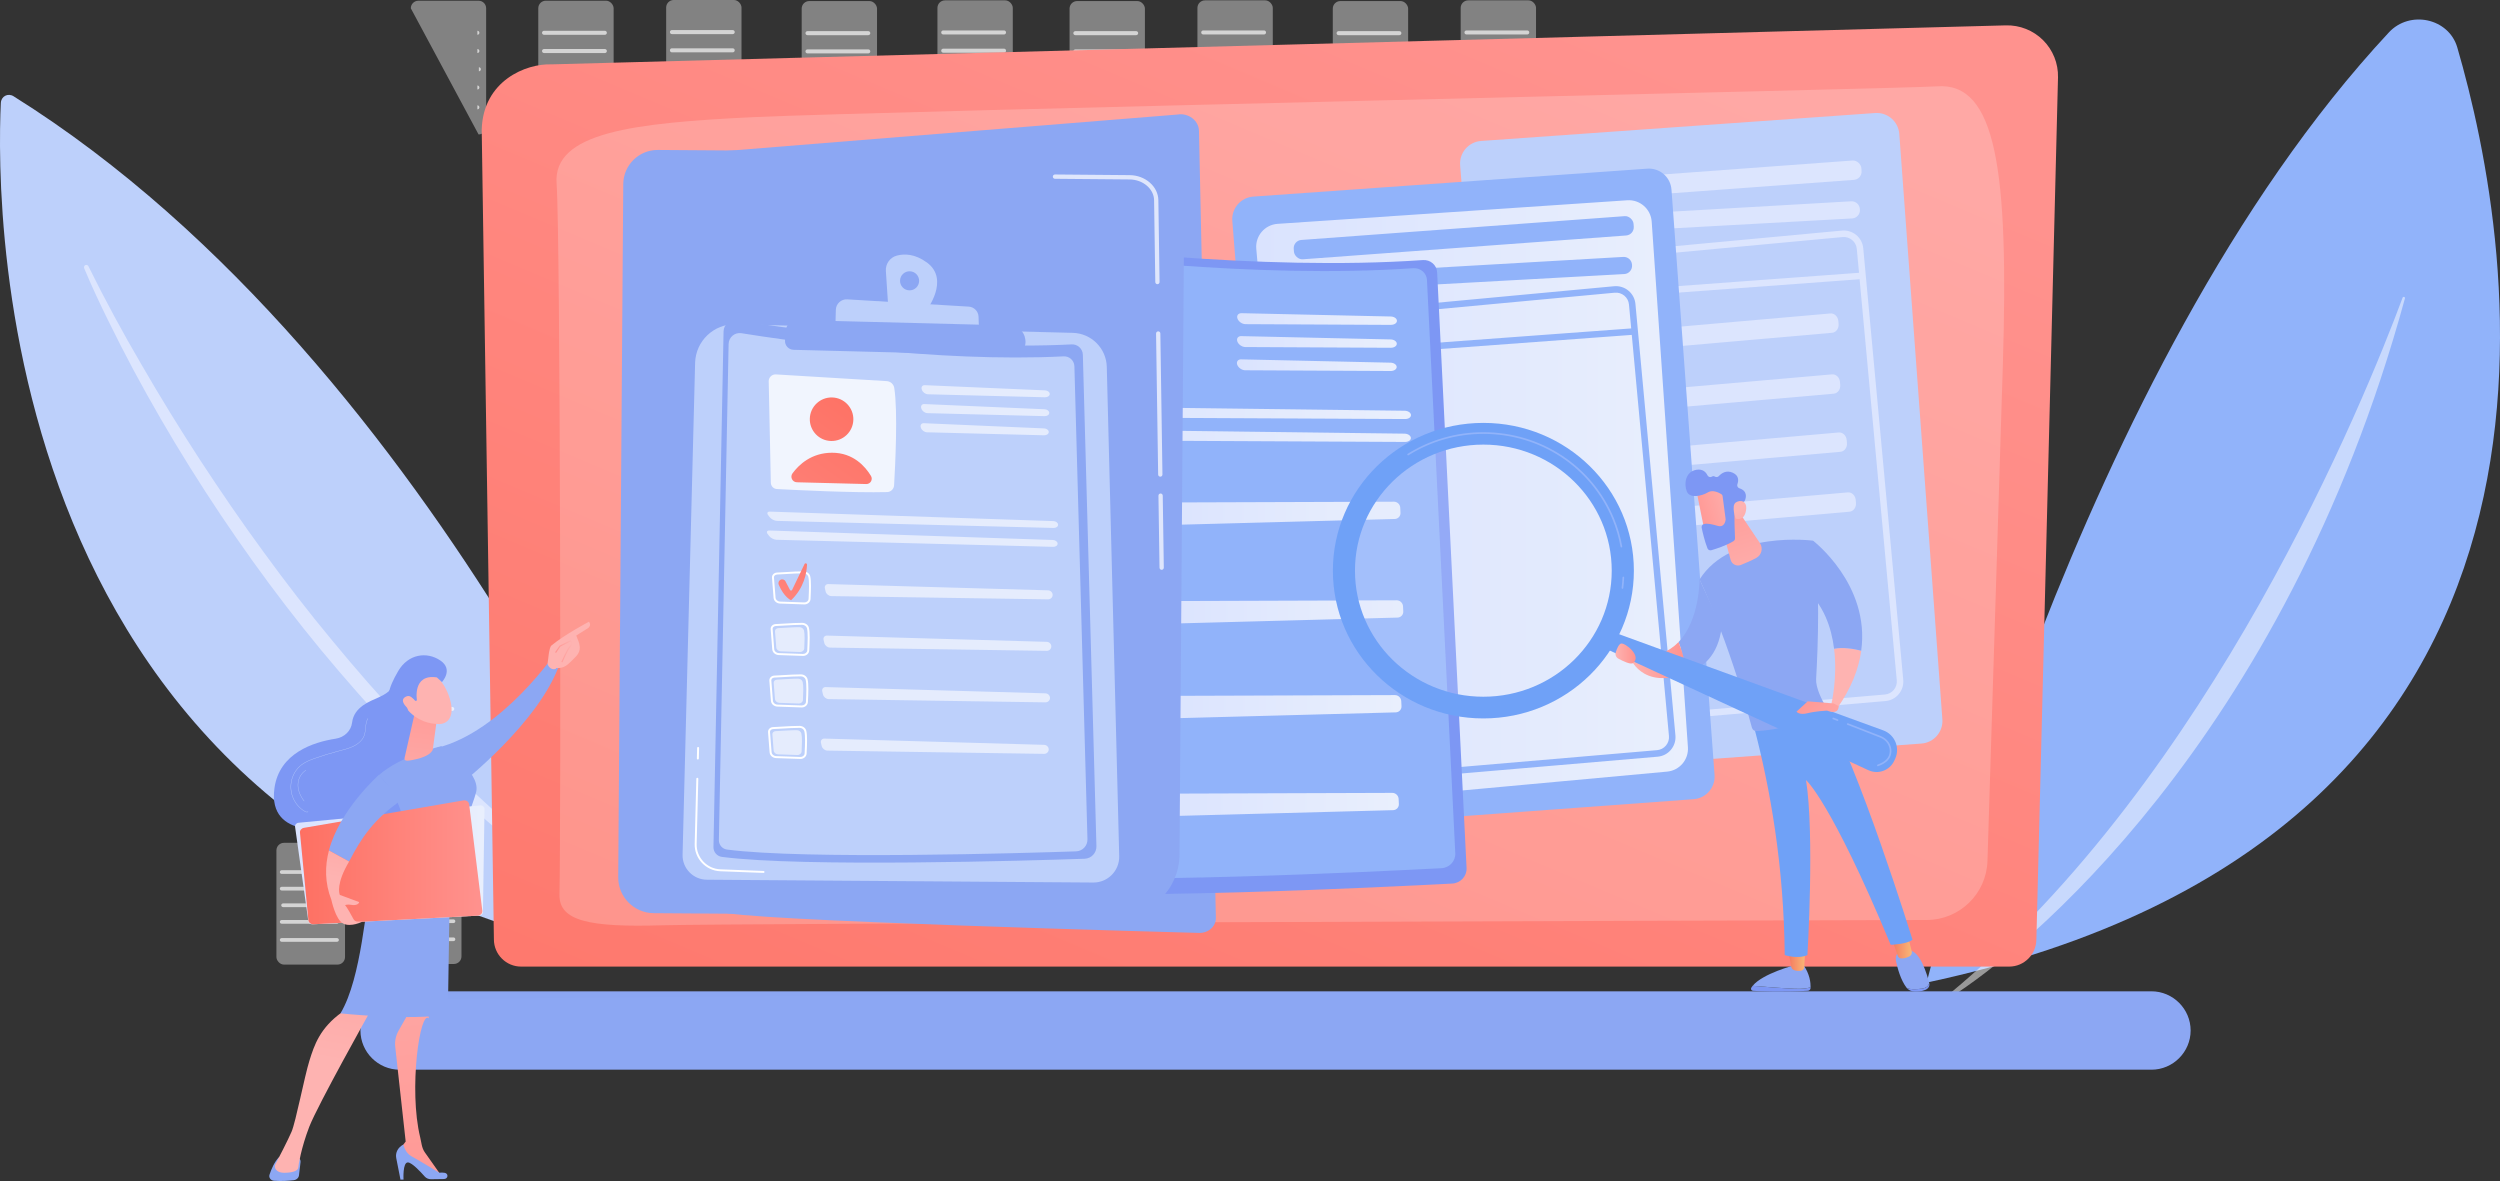 <svg xmlns="http://www.w3.org/2000/svg" xmlns:xlink="http://www.w3.org/1999/xlink" id="Calque_2" viewBox="0 0 1100.87 520.06"><rect x="0" y="0" width="1100.87" height="520.06" fill="#333333" stroke="none"/><defs><style>.cls-1{opacity:.72;}.cls-1,.cls-2,.cls-3,.cls-4,.cls-5,.cls-6,.cls-7,.cls-8,.cls-9,.cls-10,.cls-11,.cls-12,.cls-13,.cls-14,.cls-15,.cls-16,.cls-17,.cls-18,.cls-19,.cls-20,.cls-21,.cls-22,.cls-23,.cls-24,.cls-25,.cls-26,.cls-27,.cls-28,.cls-29,.cls-30,.cls-31,.cls-32,.cls-33,.cls-34,.cls-35,.cls-36,.cls-37,.cls-38,.cls-39,.cls-40,.cls-41,.cls-42,.cls-43,.cls-44,.cls-45,.cls-46,.cls-47,.cls-48,.cls-49,.cls-50,.cls-51,.cls-52,.cls-53,.cls-54,.cls-55,.cls-56,.cls-57,.cls-58,.cls-59,.cls-60,.cls-61,.cls-62,.cls-63,.cls-64,.cls-65,.cls-66,.cls-67{stroke-width:0px;}.cls-1,.cls-2,.cls-4,.cls-5,.cls-51,.cls-60,.cls-66,.cls-67{fill:#fff;}.cls-2{opacity:.78;}.cls-3{fill:url(#linear-gradient);}.cls-4{opacity:.2;}.cls-5{opacity:.39;}.cls-6{fill:url(#linear-gradient-38);}.cls-7{fill:url(#linear-gradient-33);}.cls-8{fill:url(#linear-gradient-29);}.cls-9{fill:url(#linear-gradient-32);}.cls-10{fill:url(#linear-gradient-30);}.cls-11{fill:url(#linear-gradient-31);}.cls-12{fill:url(#linear-gradient-36);}.cls-13{fill:url(#linear-gradient-39);}.cls-14{fill:url(#linear-gradient-34);}.cls-15{fill:url(#linear-gradient-37);}.cls-16{fill:url(#linear-gradient-35);}.cls-17{fill:url(#linear-gradient-28);}.cls-18{fill:url(#linear-gradient-25);}.cls-19{fill:url(#linear-gradient-11);}.cls-20{fill:url(#linear-gradient-12);}.cls-21{fill:url(#linear-gradient-13);}.cls-22{fill:url(#linear-gradient-10);}.cls-23{fill:url(#linear-gradient-17);}.cls-24{fill:url(#linear-gradient-16);}.cls-25{fill:url(#linear-gradient-19);}.cls-26{fill:url(#linear-gradient-15);}.cls-27{fill:url(#linear-gradient-23);}.cls-28{fill:url(#linear-gradient-21);}.cls-29{fill:url(#linear-gradient-18);}.cls-30{fill:url(#linear-gradient-14);}.cls-31{fill:url(#linear-gradient-22);}.cls-32{fill:url(#linear-gradient-20);}.cls-33{fill:url(#linear-gradient-27);}.cls-34{fill:url(#linear-gradient-24);}.cls-35{fill:url(#linear-gradient-26);}.cls-36{fill:url(#linear-gradient-45);}.cls-37{fill:url(#linear-gradient-46);}.cls-38{fill:url(#linear-gradient-44);}.cls-39{fill:url(#linear-gradient-48);}.cls-40{fill:url(#linear-gradient-49);}.cls-41{fill:url(#linear-gradient-47);}.cls-42{fill:url(#linear-gradient-42);}.cls-43{fill:url(#linear-gradient-43);}.cls-44{fill:url(#linear-gradient-40);}.cls-45{fill:url(#linear-gradient-41);}.cls-46{fill:url(#linear-gradient-53);}.cls-47{fill:url(#linear-gradient-51);}.cls-48{fill:url(#linear-gradient-52);}.cls-49{fill:url(#linear-gradient-50);}.cls-50{fill:url(#linear-gradient-54);}.cls-51{opacity:.5;}.cls-68{opacity:.24;}.cls-69,.cls-60{opacity:.6;}.cls-52{fill:url(#linear-gradient-4);}.cls-53{fill:url(#linear-gradient-2);}.cls-54{fill:url(#linear-gradient-3);}.cls-55{fill:url(#linear-gradient-8);}.cls-56{fill:url(#linear-gradient-9);}.cls-57{fill:url(#linear-gradient-7);}.cls-58{fill:url(#linear-gradient-5);}.cls-59{fill:url(#linear-gradient-6);}.cls-61{fill:#6fa1f7;}.cls-62{fill:#dce5fe;}.cls-63{fill:#bdd0fb;}.cls-64{fill:#91b3fa;}.cls-65{fill:#7d97f4;}.cls-67{opacity:.66;}</style><linearGradient id="linear-gradient" x1="474.97" y1="-240.66" x2="212.46" y2="219.13" gradientUnits="userSpaceOnUse"><stop offset="0" stop-color="#09005d"></stop><stop offset="1" stop-color="#8ca7f3"></stop></linearGradient><linearGradient id="linear-gradient-2" x1="513.52" y1="-218.65" x2="251" y2="241.14" xlink:href="#linear-gradient"></linearGradient><linearGradient id="linear-gradient-3" x1="358.74" y1="697.95" x2="656.16" y2="-7.66" gradientUnits="userSpaceOnUse"><stop offset="0" stop-color="#fe7062"></stop><stop offset="1" stop-color="#ff928e"></stop></linearGradient><linearGradient id="linear-gradient-4" x1="558.51" y1="88.99" x2="561.54" y2="437.9" xlink:href="#linear-gradient"></linearGradient><linearGradient id="linear-gradient-5" x1="460.51" y1="169.36" x2="250.11" y2="458.66" gradientUnits="userSpaceOnUse"><stop offset="0" stop-color="#8ca7f3"></stop><stop offset="1" stop-color="#8ca7f3"></stop></linearGradient><linearGradient id="linear-gradient-6" x1="553.17" y1="220.86" x2="743.3" y2="220.86" gradientUnits="userSpaceOnUse"><stop offset="0" stop-color="#dae3fe"></stop><stop offset="1" stop-color="#e9effd"></stop></linearGradient><linearGradient id="linear-gradient-7" x1="544.78" y1="140.47" x2="615.14" y2="140.47" xlink:href="#linear-gradient-6"></linearGradient><linearGradient id="linear-gradient-8" x1="544.73" y1="150.56" x2="615.08" y2="150.56" xlink:href="#linear-gradient-6"></linearGradient><linearGradient id="linear-gradient-9" x1="544.67" y1="160.79" x2="615.03" y2="160.79" xlink:href="#linear-gradient-6"></linearGradient><linearGradient id="linear-gradient-10" x1="461.79" y1="181.72" x2="621.34" y2="181.72" xlink:href="#linear-gradient-6"></linearGradient><linearGradient id="linear-gradient-11" x1="461.74" y1="191.8" x2="621.28" y2="191.8" xlink:href="#linear-gradient-6"></linearGradient><linearGradient id="linear-gradient-12" x1="506.27" y1="226.1" x2="616.71" y2="226.1" xlink:href="#linear-gradient-6"></linearGradient><linearGradient id="linear-gradient-13" x1="-2493.52" y1="5100.75" x2="-2597.51" y2="5278.24" gradientTransform="translate(2879.35 -5032.88) rotate(-1.56)" gradientUnits="userSpaceOnUse"><stop offset="0" stop-color="#a737d5"></stop><stop offset="1" stop-color="#ef497a"></stop></linearGradient><linearGradient id="linear-gradient-14" x1="507.49" y1="269.52" x2="617.92" y2="269.52" xlink:href="#linear-gradient-6"></linearGradient><linearGradient id="linear-gradient-15" x1="-2474.45" y1="5111.7" x2="-2578.44" y2="5289.18" xlink:href="#linear-gradient-13"></linearGradient><linearGradient id="linear-gradient-16" x1="506.71" y1="311.26" x2="617.15" y2="311.26" xlink:href="#linear-gradient-6"></linearGradient><linearGradient id="linear-gradient-17" x1="-2460.24" y1="5153.34" x2="-2597.26" y2="5344.38" xlink:href="#linear-gradient-13"></linearGradient><linearGradient id="linear-gradient-18" x1="505.55" y1="354.32" x2="615.99" y2="354.32" xlink:href="#linear-gradient-6"></linearGradient><linearGradient id="linear-gradient-19" x1="-2440.61" y1="5131.44" x2="-2544.6" y2="5308.92" xlink:href="#linear-gradient-13"></linearGradient><linearGradient id="linear-gradient-20" x1="291.27" y1="399.33" x2="552.27" y2="-17.97" xlink:href="#linear-gradient-5"></linearGradient><linearGradient id="linear-gradient-21" x1="870.82" y1="752.66" x2="666.88" y2="948.59" gradientTransform="translate(-631.78 -238.22) rotate(-21.22)" xlink:href="#linear-gradient-5"></linearGradient><linearGradient id="linear-gradient-22" x1="129.25" y1="-40.68" x2="56.9" y2="67.03" gradientTransform="translate(247.85 205.17) rotate(1.46)" xlink:href="#linear-gradient-3"></linearGradient><linearGradient id="linear-gradient-23" x1="141.6" y1="-32.38" x2="69.26" y2="75.33" gradientTransform="translate(247.85 205.17) rotate(1.46)" xlink:href="#linear-gradient-3"></linearGradient><linearGradient id="linear-gradient-24" x1="128.14" y1="3.79" x2="74.09" y2="96.05" gradientTransform="translate(247.85 205.17) rotate(1.46)" xlink:href="#linear-gradient-3"></linearGradient><linearGradient id="linear-gradient-25" x1="345.67" y1="148.71" x2="451.59" y2="148.71" xlink:href="#linear-gradient-5"></linearGradient><linearGradient id="linear-gradient-26" x1="771.78" y1="430.23" x2="797.29" y2="430.23" xlink:href="#linear-gradient-5"></linearGradient><linearGradient id="linear-gradient-27" x1="-5523.51" y1="423.04" x2="-5516.12" y2="423.04" gradientTransform="translate(-4728.65) rotate(-180) scale(1 -1)" gradientUnits="userSpaceOnUse"><stop offset="0" stop-color="#f9b776"></stop><stop offset="1" stop-color="#f47960"></stop></linearGradient><linearGradient id="linear-gradient-28" x1="834.79" y1="427.06" x2="849.56" y2="427.06" xlink:href="#linear-gradient-5"></linearGradient><linearGradient id="linear-gradient-29" x1="-5570.53" y1="416.88" x2="-5561.69" y2="416.88" xlink:href="#linear-gradient-27"></linearGradient><linearGradient id="linear-gradient-30" x1="-4293.24" y1="1411.94" x2="-4133.14" y2="1561.02" gradientTransform="translate(-4728.65) rotate(-180) scale(1 -1)" xlink:href="#linear-gradient-5"></linearGradient><linearGradient id="linear-gradient-31" x1="833.45" y1="250.27" x2="815.92" y2="284.66" gradientUnits="userSpaceOnUse"><stop offset="0" stop-color="#ff928e"></stop><stop offset="1" stop-color="#feb3b1"></stop></linearGradient><linearGradient id="linear-gradient-32" x1="-4297.82" y1="1416.86" x2="-4137.73" y2="1565.95" gradientTransform="translate(-4728.65) rotate(-180) scale(1 -1)" xlink:href="#linear-gradient-5"></linearGradient><linearGradient id="linear-gradient-33" x1="-4275.85" y1="1393.27" x2="-4115.76" y2="1542.35" gradientTransform="translate(-4728.65) rotate(-180) scale(1 -1)" xlink:href="#linear-gradient-5"></linearGradient><linearGradient id="linear-gradient-34" x1="-5471.06" y1="290.68" x2="-5446.28" y2="290.68" gradientTransform="translate(-4728.65) rotate(-180) scale(1 -1)" xlink:href="#linear-gradient-31"></linearGradient><linearGradient id="linear-gradient-35" x1="756.77" y1="204.53" x2="774.3" y2="261.18" xlink:href="#linear-gradient-31"></linearGradient><linearGradient id="linear-gradient-36" x1="743.17" y1="227.11" x2="765.76" y2="220.7" xlink:href="#linear-gradient-31"></linearGradient><linearGradient id="linear-gradient-37" x1="-5942.52" y1="1251.78" x2="-5924.25" y2="1233.03" gradientTransform="translate(-4921.47 -1842.24) rotate(-171.79) scale(1 -1)" xlink:href="#linear-gradient-31"></linearGradient><linearGradient id="linear-gradient-38" x1="-5517.61" y1="302.08" x2="-5549.08" y2="329.94" gradientTransform="translate(-4728.65) rotate(-180) scale(1 -1)" xlink:href="#linear-gradient-31"></linearGradient><linearGradient id="linear-gradient-39" x1="-5448.91" y1="287.77" x2="-5440.04" y2="287.77" gradientTransform="translate(-4728.65) rotate(-180) scale(1 -1)" xlink:href="#linear-gradient-31"></linearGradient><linearGradient id="linear-gradient-40" x1="192.38" y1="316.18" x2="246.57" y2="316.18" xlink:href="#linear-gradient-5"></linearGradient><linearGradient id="linear-gradient-41" x1="-4229.07" y1="506.27" x2="-4215.19" y2="506.27" gradientTransform="translate(-4104.39 76.53) rotate(179.08) scale(1 -1)" xlink:href="#linear-gradient-5"></linearGradient><linearGradient id="linear-gradient-42" x1="-4286.96" y1="556.05" x2="-4268.86" y2="344.59" gradientTransform="translate(-4104.39 76.53) rotate(179.08) scale(1 -1)" xlink:href="#linear-gradient-31"></linearGradient><linearGradient id="linear-gradient-43" x1="-4293.63" y1="504.07" x2="-4271.14" y2="504.07" gradientTransform="translate(-4104.39 76.53) rotate(179.08) scale(1 -1)" xlink:href="#linear-gradient-5"></linearGradient><linearGradient id="linear-gradient-44" x1="163.56" y1="360.89" x2="144.34" y2="466.6" xlink:href="#linear-gradient-31"></linearGradient><linearGradient id="linear-gradient-45" x1="149.94" y1="388.22" x2="209.87" y2="388.22" xlink:href="#linear-gradient-5"></linearGradient><linearGradient id="linear-gradient-46" x1="189.79" y1="291.64" x2="180.18" y2="362.95" xlink:href="#linear-gradient-31"></linearGradient><linearGradient id="linear-gradient-47" x1="292.57" y1="184.8" x2="262.73" y2="253.58" xlink:href="#linear-gradient-31"></linearGradient><linearGradient id="linear-gradient-48" x1="-1521.58" y1="280.24" x2="-1513.79" y2="280.24" gradientTransform="translate(1761.35 -17.85) rotate(-.92)" xlink:href="#linear-gradient-31"></linearGradient><linearGradient id="linear-gradient-49" x1="-5817.39" y1="-297.94" x2="-5809.3" y2="-267.08" gradientTransform="translate(-5556.68 -504.11) rotate(-169.72) scale(1 -1)" xlink:href="#linear-gradient-31"></linearGradient><linearGradient id="linear-gradient-50" x1="-5810.32" y1="-299.79" x2="-5802.23" y2="-268.94" gradientTransform="translate(-5556.68 -504.11) rotate(-169.72) scale(1 -1)" xlink:href="#linear-gradient-31"></linearGradient><linearGradient id="linear-gradient-51" x1="129.92" y1="380.84" x2="213.35" y2="380.84" xlink:href="#linear-gradient-6"></linearGradient><linearGradient id="linear-gradient-52" x1="132.08" y1="379.71" x2="212.4" y2="379.71" xlink:href="#linear-gradient-3"></linearGradient><linearGradient id="linear-gradient-53" x1="144.84" y1="360.31" x2="176.89" y2="360.31" xlink:href="#linear-gradient-5"></linearGradient><linearGradient id="linear-gradient-54" x1="163.86" y1="330.16" x2="152.73" y2="387.31" xlink:href="#linear-gradient-31"></linearGradient></defs><g id="Calque_1-2"><path class="cls-63" d="m300.17,424.34S196.59,161.64,5.98,42.39c-2.49-1.55-5.47,0-5.61,2.93C-1.85,91.72-3.85,386.22,300.17,424.34Z"></path><path class="cls-62" d="m39,117.36c7.27,14.72,15.12,29.23,23.43,43.41,8.23,14.24,16.85,28.23,25.8,41.99,9,13.73,18.25,27.27,27.95,40.47,9.64,13.24,19.62,26.21,30.06,38.76,10.39,12.59,21.08,24.92,32.28,36.71,1.39,1.49,2.76,2.99,4.16,4.46l4.26,4.35c2.86,2.89,5.65,5.85,8.56,8.67l8.73,8.47,2.18,2.12,2.23,2.06,4.47,4.11c5.88,5.58,12.09,10.74,18.16,16.09,3.07,2.62,6.23,5.13,9.34,7.7l4.68,3.83c1.57,1.26,3.19,2.45,4.78,3.69l9.56,7.39,9.79,7.03,4.9,3.51,5.01,3.32,10,6.71.03.02c.52.35.7,1.05.41,1.58-.28.5-.89.65-1.39.36-27.77-16.03-54.28-35.06-78.68-56.84l-4.59-4.06-2.3-2.03-2.24-2.1-8.94-8.43c-2.98-2.82-5.83-5.77-8.75-8.65l-4.36-4.35c-1.44-1.47-2.84-2.97-4.26-4.45-11.44-11.8-22.25-24.26-32.81-36.93-21-25.45-40.25-52.44-57.79-80.51-8.77-14.03-17.07-28.37-24.91-42.95-3.9-7.3-7.66-14.68-11.3-22.11-3.65-7.43-7.16-14.91-10.36-22.58-.25-.59,0-1.24.53-1.46.52-.21,1.12.06,1.39.6l.02.03Z"></path><path class="cls-64" d="m848.43,432.67s65.6-270.42,203.52-418.41c9.27-9.95,26.37-6.21,30.11,6.63,25.02,85.84,73.49,346.33-233.63,411.78Z"></path><path class="cls-51" d="m858.37,437.68c-.73.6.12,1.67.92,1.17,29.78-18.57,146.27-111.57,199.72-307.47.17-.63-.79-.93-1.02-.32-16.79,45.15-84.23,211.3-199.62,306.62Z"></path><rect class="cls-5" x="237.03" y=".31" width="33.18" height="58.89" rx="3.33" ry="3.33"></rect><path class="cls-67" d="m266.34,39.43h-26.77c-.49,0-.89-.4-.89-.89h0c0-.49.4-.89.89-.89h26.77c.49,0,.89.4.89.89h0c0,.49-.4.89-.89.89Z"></path><path class="cls-67" d="m266.34,48.16h-26.77c-.49,0-.89-.4-.89-.89h0c0-.49.4-.89.89-.89h26.77c.49,0,.89.4.89.89h0c0,.49-.4.89-.89.89Z"></path><path class="cls-67" d="m266.34,15.33h-26.77c-.49,0-.89-.4-.89-.89h0c0-.49.4-.89.89-.89h26.77c.49,0,.89.4.89.89h0c0,.49-.4.89-.89.89Z"></path><path class="cls-67" d="m266.34,23.36h-26.77c-.49,0-.89-.4-.89-.89h0c0-.49.4-.89.89-.89h26.77c.49,0,.89.4.89.89h0c0,.49-.4.89-.89.89Z"></path><path class="cls-67" d="m267,31.39h-26.77c-.49,0-.89-.4-.89-.89h0c0-.49.4-.89.89-.89h26.77c.49,0,.89.4.89.89h0c0,.49-.4.89-.89.89Z"></path><rect class="cls-5" x="293.34" width="33.18" height="58.89" rx="3.33" ry="3.33"></rect><path class="cls-67" d="m322.65,39.11h-26.77c-.49,0-.89-.4-.89-.89h0c0-.49.4-.89.89-.89h26.77c.49,0,.89.4.89.89h0c0,.49-.4.89-.89.89Z"></path><path class="cls-67" d="m322.65,47.85h-26.77c-.49,0-.89-.4-.89-.89h0c0-.49.4-.89.89-.89h26.77c.49,0,.89.4.89.89h0c0,.49-.4.89-.89.89Z"></path><path class="cls-67" d="m322.65,15.02h-26.77c-.49,0-.89-.4-.89-.89h0c0-.49.4-.89.89-.89h26.77c.49,0,.89.4.89.89h0c0,.49-.4.89-.89.89Z"></path><path class="cls-67" d="m322.65,23.05h-26.77c-.49,0-.89-.4-.89-.89h0c0-.49.4-.89.89-.89h26.77c.49,0,.89.4.89.89h0c0,.49-.4.89-.89.89Z"></path><path class="cls-67" d="m323.31,31.08h-26.77c-.49,0-.89-.4-.89-.89h0c0-.49.4-.89.89-.89h26.77c.49,0,.89.4.89.89h0c0,.49-.4.89-.89.89Z"></path><rect class="cls-5" x="353.02" y=".47" width="33.18" height="58.89" rx="3.33" ry="3.33"></rect><path class="cls-67" d="m382.34,39.58h-26.77c-.49,0-.89-.4-.89-.89h0c0-.49.4-.89.89-.89h26.77c.49,0,.89.4.89.89h0c0,.49-.4.89-.89.89Z"></path><path class="cls-67" d="m382.34,48.32h-26.77c-.49,0-.89-.4-.89-.89h0c0-.49.4-.89.89-.89h26.77c.49,0,.89.4.89.89h0c0,.49-.4.89-.89.89Z"></path><path class="cls-67" d="m382.34,15.49h-26.77c-.49,0-.89-.4-.89-.89h0c0-.49.4-.89.89-.89h26.77c.49,0,.89.4.89.89h0c0,.49-.4.89-.89.89Z"></path><path class="cls-67" d="m382.34,23.52h-26.77c-.49,0-.89-.4-.89-.89h0c0-.49.4-.89.89-.89h26.77c.49,0,.89.4.89.89h0c0,.49-.4.89-.89.89Z"></path><path class="cls-67" d="m383,31.55h-26.77c-.49,0-.89-.4-.89-.89h0c0-.49.4-.89.89-.89h26.77c.49,0,.89.4.89.89h0c0,.49-.4.89-.89.89Z"></path><rect class="cls-5" x="412.8" y=".16" width="33.18" height="58.89" rx="3.33" ry="3.33"></rect><path class="cls-67" d="m442.12,39.27h-26.77c-.49,0-.89-.4-.89-.89h0c0-.49.4-.89.89-.89h26.77c.49,0,.89.4.89.89h0c0,.49-.4.89-.89.89Z"></path><path class="cls-67" d="m442.12,48.01h-26.77c-.49,0-.89-.4-.89-.89h0c0-.49.4-.89.89-.89h26.77c.49,0,.89.4.89.89h0c0,.49-.4.89-.89.89Z"></path><path class="cls-67" d="m442.12,15.18h-26.77c-.49,0-.89-.4-.89-.89h0c0-.49.4-.89.89-.89h26.77c.49,0,.89.4.89.89h0c0,.49-.4.89-.89.89Z"></path><path class="cls-67" d="m442.12,23.21h-26.77c-.49,0-.89-.4-.89-.89h0c0-.49.4-.89.89-.89h26.77c.49,0,.89.4.89.89h0c0,.49-.4.89-.89.89Z"></path><path class="cls-67" d="m442.78,31.24h-26.77c-.49,0-.89-.4-.89-.89h0c0-.49.4-.89.89-.89h26.77c.49,0,.89.4.89.89h0c0,.49-.4.89-.89.89Z"></path><rect class="cls-5" x="470.98" y=".47" width="33.18" height="58.89" rx="3.33" ry="3.33"></rect><path class="cls-67" d="m500.3,39.58h-26.77c-.49,0-.89-.4-.89-.89h0c0-.49.4-.89.89-.89h26.77c.49,0,.89.4.89.89h0c0,.49-.4.89-.89.89Z"></path><path class="cls-67" d="m500.3,48.32h-26.77c-.49,0-.89-.4-.89-.89h0c0-.49.4-.89.89-.89h26.77c.49,0,.89.4.89.89h0c0,.49-.4.89-.89.89Z"></path><path class="cls-67" d="m500.3,15.49h-26.77c-.49,0-.89-.4-.89-.89h0c0-.49.4-.89.89-.89h26.77c.49,0,.89.4.89.89h0c0,.49-.4.89-.89.89Z"></path><path class="cls-67" d="m500.3,23.52h-26.77c-.49,0-.89-.4-.89-.89h0c0-.49.4-.89.89-.89h26.77c.49,0,.89.4.89.89h0c0,.49-.4.89-.89.89Z"></path><path class="cls-67" d="m500.96,31.55h-26.77c-.49,0-.89-.4-.89-.89h0c0-.49.4-.89.89-.89h26.77c.49,0,.89.4.89.89h0c0,.49-.4.89-.89.89Z"></path><rect class="cls-5" x="527.29" y=".16" width="33.18" height="58.89" rx="3.33" ry="3.33"></rect><path class="cls-67" d="m556.61,39.27h-26.77c-.49,0-.89-.4-.89-.89h0c0-.49.4-.89.89-.89h26.77c.49,0,.89.4.89.89h0c0,.49-.4.89-.89.89Z"></path><path class="cls-67" d="m556.61,48.01h-26.77c-.49,0-.89-.4-.89-.89h0c0-.49.4-.89.89-.89h26.77c.49,0,.89.4.89.89h0c0,.49-.4.89-.89.89Z"></path><path class="cls-67" d="m556.61,15.18h-26.77c-.49,0-.89-.4-.89-.89h0c0-.49.4-.89.89-.89h26.77c.49,0,.89.4.89.89h0c0,.49-.4.89-.89.89Z"></path><path class="cls-67" d="m556.61,23.21h-26.77c-.49,0-.89-.4-.89-.89h0c0-.49.4-.89.89-.89h26.77c.49,0,.89.4.89.89h0c0,.49-.4.89-.89.89Z"></path><path class="cls-67" d="m557.27,31.24h-26.77c-.49,0-.89-.4-.89-.89h0c0-.49.4-.89.89-.89h26.77c.49,0,.89.4.89.89h0c0,.49-.4.89-.89.89Z"></path><rect class="cls-5" x="586.89" y=".47" width="33.18" height="58.89" rx="3.33" ry="3.33"></rect><path class="cls-67" d="m616.21,39.58h-26.77c-.49,0-.89-.4-.89-.89h0c0-.49.4-.89.89-.89h26.77c.49,0,.89.4.89.89h0c0,.49-.4.89-.89.89Z"></path><path class="cls-67" d="m616.21,48.32h-26.77c-.49,0-.89-.4-.89-.89h0c0-.49.4-.89.89-.89h26.77c.49,0,.89.4.89.89h0c0,.49-.4.89-.89.89Z"></path><path class="cls-67" d="m616.21,15.49h-26.77c-.49,0-.89-.4-.89-.89h0c0-.49.4-.89.89-.89h26.77c.49,0,.89.4.89.89h0c0,.49-.4.89-.89.89Z"></path><path class="cls-67" d="m616.21,23.52h-26.77c-.49,0-.89-.4-.89-.89h0c0-.49.4-.89.89-.89h26.77c.49,0,.89.4.89.89h0c0,.49-.4.89-.89.89Z"></path><path class="cls-67" d="m616.87,31.55h-26.77c-.49,0-.89-.4-.89-.89h0c0-.49.4-.89.89-.89h26.77c.49,0,.89.4.89.89h0c0,.49-.4.89-.89.89Z"></path><rect class="cls-5" x="643.21" y=".16" width="33.18" height="58.89" rx="3.33" ry="3.33"></rect><path class="cls-67" d="m672.52,39.27h-26.77c-.49,0-.89-.4-.89-.89h0c0-.49.4-.89.89-.89h26.77c.49,0,.89.4.89.89h0c0,.49-.4.89-.89.89Z"></path><path class="cls-67" d="m672.52,48.01h-26.77c-.49,0-.89-.4-.89-.89h0c0-.49.4-.89.89-.89h26.77c.49,0,.89.4.89.89h0c0,.49-.4.89-.89.89Z"></path><path class="cls-67" d="m672.52,15.18h-26.77c-.49,0-.89-.4-.89-.89h0c0-.49.4-.89.89-.89h26.77c.49,0,.89.4.89.89h0c0,.49-.4.89-.89.89Z"></path><path class="cls-67" d="m672.52,23.21h-26.77c-.49,0-.89-.4-.89-.89h0c0-.49.4-.89.89-.89h26.77c.49,0,.89.4.89.89h0c0,.49-.4.89-.89.89Z"></path><path class="cls-67" d="m673.18,31.24h-26.77c-.49,0-.89-.4-.89-.89h0c0-.49.4-.89.89-.89h26.77c.49,0,.89.4.89.89h0c0,.49-.4.89-.89.89Z"></path><path class="cls-5" d="m180.9,3.65c0-1.84,1.49-3.33,3.33-3.33h26.51c1.84,0,3.33,1.49,3.33,3.33v52.23c0,1.84-1.49,3.33-3.33,3.33"></path><path class="cls-67" d="m210.21,37.64c.49,0,.89.4.89.89h0c0,.49-.4.89-.89.89"></path><path class="cls-67" d="m210.21,46.38c.49,0,.89.4.89.89h0c0,.49-.4.89-.89.89"></path><path class="cls-67" d="m210.21,13.55c.49,0,.89.4.89.89h0c0,.49-.4.89-.89.89"></path><path class="cls-67" d="m210.21,21.58c.49,0,.89.4.89.89h0c0,.49-.4.89-.89.89"></path><path class="cls-67" d="m210.87,29.61c.49,0,.89.4.89.89h0c0,.49-.4.89-.89.89"></path><ellipse class="cls-65" cx="136.9" cy="351.45" rx="9.47" ry="9.17"></ellipse><ellipse class="cls-3" cx="136.9" cy="351.45" rx="7.29" ry="7.06"></ellipse><rect class="cls-5" x="121.72" y="371.14" width="30.21" height="53.62" rx="3.33" ry="3.33"></rect><path class="cls-67" d="m148.41,406.75h-24.37c-.45,0-.81-.37-.81-.81h0c0-.45.37-.81.81-.81h24.37c.45,0,.81.37.81.81h0c0,.45-.37.81-.81.81Z"></path><path class="cls-67" d="m148.41,414.71h-24.37c-.45,0-.81-.37-.81-.81h0c0-.45.37-.81.81-.81h24.37c.45,0,.81.37.81.81h0c0,.45-.37.81-.81.81Z"></path><path class="cls-67" d="m148.41,384.82h-24.37c-.45,0-.81-.37-.81-.81h0c0-.45.37-.81.81-.81h24.37c.45,0,.81.37.81.81h0c0,.45-.37.81-.81.81Z"></path><path class="cls-67" d="m148.41,392.13h-24.37c-.45,0-.81-.37-.81-.81h0c0-.45.37-.81.81-.81h24.37c.45,0,.81.37.81.81h0c0,.45-.37.81-.81.81Z"></path><path class="cls-67" d="m149.02,399.44h-24.37c-.45,0-.81-.37-.81-.81h0c0-.45.37-.81.81-.81h24.37c.45,0,.81.37.81.81h0c0,.45-.37.81-.81.81Z"></path><ellipse class="cls-65" cx="188.17" cy="351.17" rx="9.47" ry="9.17"></ellipse><ellipse class="cls-53" cx="188.17" cy="351.17" rx="7.29" ry="7.06"></ellipse><path class="cls-67" d="m199.17,313.05h-24.25c-.48,0-.87-.39-.87-.87h0c0-.48.39-.87.87-.87h24.25c.48,0,.87.39.87.87h0c0,.48-.39.87-.87.87Z"></path><rect class="cls-5" x="173" y="370.86" width="30.21" height="53.62" rx="3.33" ry="3.33"></rect><path class="cls-67" d="m199.69,406.47h-24.37c-.45,0-.81-.37-.81-.81h0c0-.45.37-.81.81-.81h24.37c.45,0,.81.37.81.81h0c0,.45-.37.81-.81.81Z"></path><path class="cls-67" d="m199.69,414.42h-24.37c-.45,0-.81-.37-.81-.81h0c0-.45.37-.81.81-.81h24.37c.45,0,.81.37.81.81h0c0,.45-.37.81-.81.81Z"></path><path class="cls-67" d="m199.69,384.53h-24.37c-.45,0-.81-.37-.81-.81h0c0-.45.37-.81.81-.81h24.37c.45,0,.81.37.81.81h0c0,.45-.37.81-.81.81Z"></path><path class="cls-67" d="m199.69,391.84h-24.37c-.45,0-.81-.37-.81-.81h0c0-.45.37-.81.81-.81h24.37c.45,0,.81.37.81.81h0c0,.45-.37.81-.81.81Z"></path><path class="cls-67" d="m200.29,399.16h-24.37c-.45,0-.81-.37-.81-.81h0c0-.45.37-.81.81-.81h24.37c.45,0,.81.37.81.81h0c0,.45-.37.81-.81.81Z"></path><path class="cls-54" d="m896.7,413.68c0,6.58-5.38,11.96-11.96,11.96H229.45c-6.58,0-11.96-5.38-11.96-11.96l-5.37-356.62c.63-21.46,19.45-29.17,30.85-28.72L883.28,11.17c6.13-.16,12.06,2.2,16.4,6.53,4.34,4.33,6.71,10.25,6.56,16.38l-9.52,379.61Z"></path><path class="cls-4" d="m246.36,393.9c.69-29.48.43-290.48-1.26-313.03-1.69-22.54,33.42-26.77,87.32-29.31,53.9-2.54,508.68-12.58,520.39-13.53,26.32-2.13,31.77,37.21,29.14,122.61-1.98,64.17-5.26,169.87-6.77,218.48-.45,14.47-12.28,25.96-26.76,26-109.44.3-528.89,1.5-556.81,2.33-32.13.96-45.52-1.87-45.25-13.56Z"></path><path class="cls-52" d="m947.38,471.04H175.98c-9.49,0-17.26-7.77-17.26-17.26h0c0-9.49,7.77-17.26,17.26-17.26h771.4c9.49,0,17.26,7.77,17.26,17.26h0c0,9.49-7.77,17.26-17.26,17.26Z"></path><path class="cls-58" d="m527.95,57.51c-.1-4.45-4.71-7.9-9.47-7.07l-225.84,18.22c-7.43.6-12.76,6.37-12.18,13.19,5.06,59.8,37.9,319.58,37.9,319.58.18,3.83,209.74,9.38,209.74,9.38,4.14.05,7.39-2.92,7.31-6.69l-7.45-346.61Z"></path><path class="cls-63" d="m663.35,330.93c.43,5.47,5.2,9.55,10.66,9.15l172.1-12.66c5.49-.4,9.61-5.18,9.21-10.67l-18.97-257.77c-.4-5.48-5.16-9.6-10.64-9.21l-173.51,12.3c-5.52.39-9.66,5.21-9.23,10.72l20.38,258.13Z"></path><rect class="cls-62" x="669.86" y="75.92" width="150.04" height="8.54" rx="3.63" ry="3.63" transform="translate(-3.88 54.89) rotate(-4.21)"></rect><path class="cls-62" d="m681.04,148.98c-1.76.15-3.04,1.9-2.86,3.9l.11,1.27c.17,2,1.74,3.49,3.5,3.34l124.97-10.95c1.76-.15,3.04-1.9,2.86-3.9l-.11-1.27c-.18-2-1.74-3.49-3.5-3.34l-124.97,10.95Z"></path><path class="cls-62" d="m681.76,175.8c-1.76.15-3.04,1.9-2.86,3.9l.11,1.27c.18,2,1.74,3.49,3.5,3.34l124.97-10.95c1.76-.15,3.04-1.9,2.86-3.9l-.11-1.27c-.18-2-1.74-3.49-3.5-3.34l-124.97,10.95Z"></path><path class="cls-62" d="m684.72,201.39c-1.76.15-3.04,1.9-2.86,3.9l.11,1.27c.18,2,1.74,3.49,3.5,3.34l124.97-10.95c1.76-.15,3.04-1.9,2.86-3.9l-.11-1.27c-.18-2-1.74-3.49-3.5-3.34l-124.97,10.95Z"></path><path class="cls-62" d="m688.69,227.77c-1.76.15-3.04,1.9-2.86,3.9l.11,1.27c.17,2,1.74,3.49,3.5,3.34l124.97-10.95c1.76-.15,3.04-1.9,2.86-3.9l-.11-1.27c-.17-2-1.74-3.49-3.5-3.34l-124.97,10.95Z"></path><path class="cls-62" d="m687.09,99.92h0c.24,1.89,1.9,3.27,3.8,3.16l124.69-6.89c2.03-.11,3.57-1.87,3.42-3.89l-.02-.3c-.15-1.98-1.85-3.47-3.83-3.36l-124.67,7.19c-2.1.12-3.66,2-3.39,4.09Z"></path><path class="cls-62" d="m690.02,320.71s.07,0,.1,0l140.13-12c2.3-.2,4.39-1.28,5.87-3.06,1.48-1.77,2.18-4.02,1.97-6.32l-17.61-190c-.21-2.29-1.31-4.37-3.08-5.84-1.77-1.47-4.03-2.16-6.3-1.95l-139.81,13.03c-4.72.44-8.21,4.64-7.78,9.36h0s17.29,188.97,17.29,188.97c.43,4.67,4.55,8.15,9.21,7.81Zm-23.65-197.04c-.29-3.15,2.04-5.96,5.19-6.25l139.81-13.03c1.52-.15,3.02.32,4.21,1.3,1.18.98,1.91,2.36,2.05,3.89l.98,10.54-151.29,11.13c-.09,0-.17.02-.25.04l-.7-7.63Zm17.29,188.97l-16.33-178.53c.07,0,.13,0,.2,0l151.34-11.14,16.37,176.6c.14,1.54-.32,3.03-1.31,4.22-.99,1.18-2.38,1.91-3.92,2.04l-140.13,12s-.05,0-.07,0c-3.11.23-5.86-2.09-6.15-5.21Z"></path><path class="cls-64" d="m563.03,355.43c.43,5.47,5.2,9.56,10.66,9.15l172.1-12.66c5.49-.4,9.61-5.18,9.21-10.67l-18.97-257.77c-.4-5.48-5.16-9.6-10.64-9.21l-173.51,12.3c-5.52.39-9.66,5.21-9.23,10.72l20.38,258.13Z"></path><path class="cls-59" d="m553.2,109.54c-.49-5.64,3.74-10.59,9.39-10.97l153.96-10.38c5.57-.38,10.38,3.83,10.77,9.39l15.95,231.44c.38,5.48-3.69,10.26-9.16,10.76l-149.32,13.73c-5.58.51-10.51-3.61-11-9.18l-20.59-234.79Z"></path><rect class="cls-64" x="569.54" y="100.42" width="150.04" height="8.54" rx="3.63" ry="3.63" transform="translate(-5.95 47.59) rotate(-4.21)"></rect><path class="cls-64" d="m586.76,124.41h0c.24,1.89,1.9,3.27,3.8,3.16l124.69-6.89c2.03-.11,3.57-1.87,3.42-3.89l-.02-.3c-.15-1.98-1.85-3.47-3.83-3.36l-124.67,7.19c-2.1.12-3.66,2-3.39,4.09Z"></path><path class="cls-64" d="m589.7,345.21s.07,0,.1,0l140.13-12c2.3-.2,4.39-1.28,5.87-3.06,1.48-1.77,2.18-4.02,1.97-6.32l-17.61-190c-.21-2.29-1.31-4.37-3.08-5.84-1.77-1.47-4.03-2.16-6.3-1.95l-139.81,13.03c-4.72.44-8.21,4.64-7.78,9.36h0s17.29,188.97,17.29,188.97c.43,4.67,4.55,8.15,9.21,7.81Zm-23.65-197.04c-.29-3.15,2.04-5.96,5.19-6.25l139.81-13.03c1.52-.15,3.02.32,4.21,1.3,1.18.98,1.91,2.36,2.05,3.89l.98,10.54-151.29,11.13c-.09,0-.17.02-.25.04l-.7-7.63Zm17.29,188.97l-16.33-178.53c.07,0,.13,0,.2,0l151.34-11.14,16.37,176.6c.14,1.54-.32,3.03-1.31,4.22-.99,1.18-2.38,1.91-3.92,2.04l-140.13,12s-.05,0-.07,0c-3.11.23-5.86-2.09-6.15-5.21Z"></path><path class="cls-65" d="m442.68,105.33c25.24,3.46,112.05,14.2,183.9,9.19,3.28-.23,6.11,2.2,6.26,5.4l12.96,262.31c.18,3.6-2.66,6.66-6.35,6.85-30.21,1.59-154.64,7.71-198.99,2.96-2.7-.29-4.74-2.51-4.74-5.16l-.23-275.45c0-3.74,3.39-6.62,7.2-6.1Z"></path><path class="cls-64" d="m445.36,109.26c24.29,3.33,107.83,13.67,176.97,8.84,3.15-.22,5.88,2.12,6.03,5.19l12.47,252.43c.17,3.46-2.56,6.41-6.11,6.59-29.08,1.53-148.82,7.42-191.5,2.85-2.6-.28-4.56-2.42-4.56-4.96l-.23-265.08c0-3.6,3.26-6.37,6.93-5.87Z"></path><path class="cls-57" d="m612.53,143.04c1.46,0,2.64-.8,2.61-1.8-.02-1-1.24-1.84-2.7-1.87l-65.73-1.46c-1.46-.03-2.27,1.04-1.79,2.38.48,1.34,2.06,2.44,3.52,2.45l64.09.32Z"></path><path class="cls-55" d="m546.65,147.99c-1.46-.03-2.27,1.04-1.79,2.38.48,1.34,2.06,2.44,3.52,2.45l64.09.32c1.46,0,2.64-.8,2.61-1.8-.02-1-1.24-1.84-2.7-1.87l-65.73-1.46Z"></path><path class="cls-56" d="m546.6,158.22c-1.46-.03-2.27,1.04-1.79,2.38.48,1.34,2.06,2.44,3.52,2.45l64.09.32c1.46,0,2.64-.8,2.61-1.8s-1.24-1.84-2.7-1.87l-65.73-1.46Z"></path><path class="cls-22" d="m618.79,184.52c1.46,0,2.6-.8,2.54-1.8-.06-1-1.31-1.83-2.77-1.85l-155.31-1.96c-1.46-.02-1.9.9-.98,2.03l.61.75c.92,1.14,2.87,2.07,4.33,2.08l151.58.75Z"></path><path class="cls-19" d="m463.2,189c-1.46-.02-1.9.9-.98,2.03l.61.75c.92,1.14,2.87,2.07,4.33,2.08l151.58.75c1.46,0,2.6-.8,2.54-1.8-.06-1-1.31-1.83-2.77-1.85l-155.31-1.96Z"></path><path class="cls-63" d="m489.55,239.41s-.04,0-.06,0l-20.82.36c-3,.05-5.53-1.89-5.89-4.52l-2.31-16.95c-.14-1.01.16-2.02.83-2.84.75-.92,1.91-1.51,3.18-1.63h0c1.75-.16,4.16-.43,6.82-.72,5.78-.63,12.33-1.35,16.18-1.5.03,0,.06,0,.09,0,2.76-.07,5.18,1.5,5.9,3.85,1.2,3.88,1.31,11.27,1.32,19.15,0,2.58-2.34,4.73-5.25,4.81Zm-24.9-23.93c-.81.08-1.54.44-2.01,1.01-.38.47-.55,1.03-.47,1.59l2.31,16.95c.24,1.8,2.04,3.12,4.18,3.09l20.82-.36s.03,0,.04,0c1.99-.05,3.6-1.46,3.6-3.15-.01-7.75-.12-15.01-1.25-18.68-.5-1.62-2.34-2.79-4.29-2.67-3.79.15-10.6.89-16.06,1.49-2.66.29-5.09.56-6.85.72h0Z"></path><path class="cls-63" d="m466.93,217.12c4.36-.41,13.84-1.6,18.34-1.77,1.91-.07,3.62,1,4.11,2.6.96,3.11,1.02,9.35,1.03,15.11,0,1.73-1.59,3.15-3.57,3.18l-16.63.29c-2.05.04-3.78-1.28-4.02-3.04l-1.84-13.54c-.19-1.4.97-2.68,2.59-2.83Z"></path><path class="cls-20" d="m508.27,221.29c-1.46,0-2.31,1.15-1.89,2.55l1.5,4.96c.42,1.4,1.96,2.51,3.42,2.47l102.89-2.74c1.46-.04,2.59-1.26,2.52-2.72l-.11-2.25c-.07-1.46-1.33-2.65-2.79-2.64l-105.53.36Z"></path><path class="cls-21" d="m467.89,219.77h0c1.52-.92,3.52-.45,4.44,1.05l4.31,7.05c.43.71,1.5.63,1.83-.13l9.56-22.34c.48-1.11,2.17-.79,2.19.42.09,6.75-1.39,19.63-12.17,30.66,0,0-6.17-2.15-11.38-12.53-.75-1.5-.22-3.32,1.23-4.2Z"></path><path class="cls-63" d="m490.77,282.83s-.04,0-.06,0l-20.82.36c-3,.05-5.53-1.89-5.89-4.52l-2.31-16.95c-.14-1.01.16-2.02.83-2.84.75-.92,1.91-1.51,3.18-1.63h0c1.75-.16,4.16-.43,6.82-.72,5.78-.63,12.33-1.35,16.18-1.5.03,0,.06,0,.08,0,2.76-.07,5.18,1.5,5.9,3.85,1.2,3.88,1.31,11.27,1.32,19.15,0,2.58-2.34,4.73-5.25,4.81Zm-24.9-23.93c-.81.08-1.54.44-2.01,1.01-.38.47-.55,1.03-.47,1.59l2.31,16.95c.24,1.8,2.04,3.12,4.18,3.09l20.82-.36s.03,0,.04,0c1.99-.05,3.6-1.46,3.6-3.15-.01-7.75-.12-15.01-1.25-18.68-.5-1.62-2.34-2.77-4.29-2.67-3.79.15-10.6.89-16.06,1.49-2.66.29-5.09.56-6.85.72h0Z"></path><path class="cls-63" d="m468.15,260.54c4.36-.41,13.84-1.6,18.34-1.77,1.91-.07,3.62,1,4.11,2.6.96,3.11,1.02,9.35,1.03,15.11,0,1.73-1.59,3.15-3.57,3.18l-16.63.29c-2.05.04-3.78-1.28-4.02-3.04l-1.84-13.54c-.19-1.4.97-2.68,2.59-2.83Z"></path><path class="cls-30" d="m509.49,264.71c-1.46,0-2.31,1.15-1.89,2.55l1.5,4.96c.42,1.4,1.96,2.51,3.42,2.47l102.89-2.74c1.46-.04,2.59-1.26,2.52-2.72l-.11-2.25c-.07-1.46-1.33-2.65-2.79-2.64l-105.53.36Z"></path><path class="cls-26" d="m469.11,263.19h0c1.52-.92,3.52-.45,4.44,1.05l4.31,7.05c.43.71,1.5.63,1.83-.13l9.56-22.34c.48-1.11,2.17-.79,2.19.42.09,6.75-1.39,19.63-12.17,30.66,0,0-6.17-2.15-11.38-12.53-.75-1.5-.22-3.32,1.23-4.2Z"></path><path class="cls-63" d="m489.99,324.58s-.04,0-.06,0l-20.82.36c-3,.05-5.53-1.89-5.89-4.52l-2.31-16.95c-.14-1.01.16-2.02.83-2.84.75-.92,1.91-1.51,3.18-1.63h0c1.75-.16,4.16-.43,6.81-.72,5.5-.6,12.33-1.35,16.19-1.5,2.74-.09,5.26,1.47,5.99,3.85,1.2,3.88,1.31,11.27,1.32,19.15,0,2.58-2.35,4.73-5.25,4.81Zm-24.9-23.94c-.81.08-1.54.45-2.01,1.02-.38.47-.55,1.03-.47,1.59l2.31,16.95c.24,1.8,2.04,3.12,4.17,3.09l20.82-.36c1.96-.09,3.64-1.45,3.64-3.15-.01-7.75-.12-15.01-1.25-18.68-.5-1.62-2.34-2.75-4.29-2.67-3.8.15-10.6.89-16.07,1.49-2.66.29-5.08.56-6.84.72h0Z"></path><path class="cls-63" d="m467.37,302.29c4.36-.41,13.84-1.6,18.34-1.77,1.91-.07,3.61,1,4.11,2.6.96,3.11,1.02,9.35,1.03,15.11,0,1.73-1.59,3.15-3.57,3.18l-16.63.29c-2.05.04-3.78-1.28-4.02-3.04l-1.84-13.54c-.19-1.4.97-2.68,2.59-2.83Z"></path><path class="cls-24" d="m508.71,306.45c-1.46,0-2.31,1.15-1.89,2.55l1.5,4.96c.42,1.4,1.96,2.51,3.42,2.47l102.89-2.74c1.46-.04,2.59-1.26,2.52-2.72l-.11-2.25c-.07-1.46-1.33-2.65-2.79-2.64l-105.53.36Z"></path><path class="cls-23" d="m468.33,304.93h0c1.52-.92,3.52-.45,4.44,1.05l4.31,7.05c.43.71,1.5.63,1.83-.13l9.56-22.34c.48-1.11,2.17-.79,2.19.42.09,6.75-1.39,19.63-12.17,30.66,0,0-6.17-2.15-11.38-12.53-.75-1.5-.22-3.32,1.23-4.2Z"></path><path class="cls-63" d="m488.83,367.64s-.04,0-.06,0l-20.82.36c-3,.05-5.53-1.89-5.89-4.52l-2.31-16.95c-.14-1.01.16-2.02.83-2.84.75-.92,1.91-1.51,3.18-1.63h0c1.75-.16,4.16-.43,6.82-.72,5.78-.63,12.33-1.35,16.18-1.5,2.83-.04,5.26,1.47,5.99,3.85,1.2,3.88,1.31,11.27,1.32,19.15,0,2.58-2.34,4.73-5.25,4.81Zm-24.9-23.93c-.81.08-1.54.45-2.01,1.01-.38.47-.55,1.03-.47,1.59l2.31,16.95c.24,1.8,2.04,3.12,4.18,3.09l20.82-.36s.03,0,.04,0c1.99-.05,3.6-1.46,3.6-3.15-.01-7.75-.12-15.01-1.25-18.68-.5-1.62-2.34-2.73-4.29-2.67-3.79.15-10.6.89-16.06,1.49-2.66.29-5.09.56-6.85.72h0Z"></path><path class="cls-63" d="m466.21,345.35c4.36-.41,13.84-1.6,18.34-1.77,1.91-.07,3.62,1,4.11,2.6.96,3.11,1.02,9.35,1.03,15.11,0,1.73-1.59,3.15-3.57,3.18l-16.63.29c-2.05.04-3.78-1.28-4.02-3.04l-1.84-13.54c-.19-1.4.97-2.68,2.59-2.83Z"></path><path class="cls-29" d="m507.55,349.51c-1.46,0-2.31,1.15-1.89,2.55l1.5,4.96c.42,1.4,1.96,2.51,3.42,2.47l102.89-2.74c1.46-.04,2.59-1.26,2.52-2.72l-.11-2.25c-.07-1.46-1.33-2.65-2.79-2.64l-105.53.36Z"></path><path class="cls-25" d="m467.17,347.99h0c1.52-.92,3.52-.45,4.44,1.05l4.31,7.05c.43.71,1.5.63,1.83-.13l9.56-22.34c.48-1.11,2.17-.79,2.19.42.09,6.75-1.39,19.63-12.17,30.66,0,0-6.17-2.15-11.38-12.53-.75-1.5-.22-3.32,1.23-4.2Z"></path><path class="cls-32" d="m272.23,386.25l2.22-305.18c.06-8.37,6.89-15.1,15.26-15.04l206.5,1.5c14.04.1,25.34,11.57,25.24,25.61l-2.06,283.22c-.11,15.15-12.48,27.34-27.63,27.23l-203.91-1.48c-8.69-.06-15.68-7.16-15.62-15.85Z"></path><path class="cls-1" d="m511.54,250.92c-.52,0-.94-.41-.95-.93l-.47-31.72c0-.52.41-.95.93-.96h.01c.52,0,.94.41.95.93l.47,31.72c0,.52-.41.95-.93.96h-.01Z"></path><path class="cls-1" d="m510.94,209.91c-.52,0-.94-.41-.95-.93l-.92-62.11c0-.52.41-.95.93-.96.53,0,.95.41.96.93l.92,62.11c0,.52-.41.95-.93.96h-.01Z"></path><path class="cls-1" d="m509.68,125.15c-.52,0-.94-.41-.95-.93l-.53-36.05c-.07-4.99-4.9-9.09-10.75-9.15l-32.9-.29c-.52,0-.94-.43-.94-.96,0-.52.43-.94.95-.94h0l32.9.29c6.87.06,12.53,5,12.62,11.01l.53,36.05c0,.52-.41.95-.93.96h-.01Z"></path><path class="cls-63" d="m306.09,159.8c.25-9.64,8.26-17.25,17.9-17.01l148.4,3.78c8.19.21,14.77,6.8,14.98,14.98l5.47,215.44c.16,6.41-5.01,11.68-11.42,11.63l-170.17-1.24c-6.02-.04-10.84-5.02-10.68-11.04l5.52-216.54Z"></path><path class="cls-66" d="m336.2,384.39s0,0,0,0l-19.03-.73c-6.38-.25-11.43-5.63-11.27-12.01l.73-28.73c0-.24.21-.43.45-.42h0c.24,0,.43.21.42.45l-.73,28.73c-.15,5.91,4.53,10.9,10.43,11.12l19.03.73c.24,0,.43.21.42.45,0,.24-.21.42-.45.42Z"></path><path class="cls-66" d="m307.28,334.45c-.24,0-.43-.21-.42-.45l.12-4.65c0-.24.21-.43.45-.42h0c.24,0,.43.21.42.45l-.12,4.65c0,.24-.21.43-.45.42h0Z"></path><path class="cls-28" d="m318.61,145.97c.06-3.08,2.83-5.4,5.88-4.91,20.2,3.26,89.67,13.54,147.4,10.59,2.63-.13,4.86,1.91,4.94,4.55l5.98,216.41c.08,2.97-2.25,5.44-5.21,5.54-24.27.82-124.21,3.82-159.71-.82-2.16-.28-3.76-2.15-3.72-4.33l4.45-227.03Z"></path><path class="cls-63" d="m320.85,151.45c.06-2.97,2.73-5.2,5.66-4.72,19.44,3.14,86.29,13.03,141.85,10.19,2.53-.13,4.68,1.84,4.75,4.38l5.75,208.26c.08,2.86-2.16,5.24-5.02,5.33-23.36.79-119.53,3.67-153.7-.79-2.08-.27-3.62-2.07-3.58-4.16l4.28-218.49Z"></path><path class="cls-2" d="m338.5,167.94l.93,44.64c.03,1.48,1.2,2.69,2.68,2.77,8.25.44,33.97,1.73,48.52,1.34,1.65-.04,2.98-1.34,3.08-2.98.49-8.35,1.72-32.68.07-42.9-.27-1.65-1.65-2.89-3.32-2.99l-48.77-2.95c-1.76-.11-3.23,1.31-3.2,3.07Z"></path><path class="cls-31" d="m375.77,184.85c-.13,5.29-4.54,9.48-9.83,9.34-5.29-.13-9.48-4.54-9.34-9.83.13-5.29,4.54-9.48,9.83-9.34,5.29.13,9.48,4.54,9.34,9.83Z"></path><path class="cls-27" d="m350.9,212.37l30.54.78c1.87.05,3.05-1.99,2.08-3.59-2.49-4.12-7.77-10.23-17.17-10.2-9.07.03-14.57,5.28-17.37,9.07-1.19,1.61-.08,3.89,1.92,3.94Z"></path><g class="cls-69"><path class="cls-66" d="m460.23,174.93c1.11.03,2.02-.62,2.02-1.45,0-.82-.92-1.54-2.03-1.58l-52.93-2.29c-1.11-.05-1.74.78-1.4,1.84l.06.19c.34,1.06,1.53,1.95,2.65,1.98l51.63,1.32Z"></path></g><g class="cls-69"><path class="cls-66" d="m407.08,177.92c-1.11-.05-1.74.78-1.4,1.84l.06.19c.34,1.06,1.53,1.95,2.65,1.98l51.63,1.32c1.11.03,2.02-.62,2.02-1.45,0-.82-.92-1.54-2.03-1.58l-52.93-2.29Z"></path></g><g class="cls-69"><path class="cls-66" d="m406.86,186.35c-1.11-.05-1.74.78-1.4,1.84l.06.19c.34,1.06,1.53,1.95,2.65,1.98l51.63,1.32c1.11.03,2.02-.62,2.02-1.45,0-.82-.92-1.54-2.03-1.58l-52.93-2.29Z"></path></g><g class="cls-69"><path class="cls-66" d="m463.97,232.48c1.11.03,2-.62,1.96-1.45s-.97-1.53-2.08-1.57l-124.8-4.17c-1.11-.04-1.47.66-.8,1.55l.65.86c.67.89,2.13,1.64,3.24,1.67l121.83,3.11Z"></path></g><g class="cls-69"><path class="cls-66" d="m338.84,233.61c-1.11-.04-1.47.66-.8,1.55l.65.86c.67.89,2.13,1.64,3.24,1.67l121.83,3.11c1.11.03,2-.62,1.96-1.45-.03-.82-.97-1.53-2.08-1.57l-124.8-4.17Z"></path></g><path class="cls-66" d="m354.12,266.15s-.02,0-.03,0l-10.58-.37c-1.53-.05-2.76-1.14-2.87-2.52l-.7-8.9c-.04-.53.14-1.05.5-1.46.41-.46,1.01-.74,1.66-.77h0c.89-.04,2.15-.11,3.48-.19,2.95-.18,6.3-.38,8.26-.35,1.42.02,2.63.91,2.94,2.17.5,2.06.35,5.92.14,10.03-.07,1.35-1.32,2.41-2.8,2.37Zm-11.98-13.15c-.41.02-.79.19-1.05.47-.21.23-.31.52-.28.82l.7,8.9c.07.94.95,1.68,2.03,1.72l10.58.37s.01,0,.02,0c1.01.03,1.87-.66,1.91-1.54.21-4.04.35-7.83-.12-9.78-.21-.85-1.08-1.48-2.07-1.51-.01,0-.02,0-.03,0-1.93-.03-5.4.18-8.2.35-1.34.08-2.6.15-3.5.19h0Z"></path><g class="cls-69"><path class="cls-66" d="m364.8,257.19c-1.11-.03-1.81.83-1.56,1.91l.33,1.39c.26,1.08,1.38,1.98,2.49,2l95.44,1.43c1.11.02,2.03-.86,2.03-1.94,0-1.09-.9-2-2.02-2.03l-96.71-2.75Z"></path></g><path class="cls-34" d="m343.66,255.32h0c.8-.44,1.8-.14,2.22.67l1.99,3.8c.2.38.75.37.93-.02l5.47-11.39c.27-.57,1.12-.35,1.1.28-.14,3.52-1.25,10.2-7.03,15.67,0,0-3.07-1.29-5.43-6.84-.34-.8-.02-1.74.74-2.16Z"></path><path class="cls-66" d="m353.54,288.83s-.02,0-.03,0l-10.58-.37c-1.53-.05-2.76-1.14-2.87-2.52l-.7-8.9c-.04-.53.14-1.05.5-1.46.41-.46,1.01-.74,1.66-.77h0c.89-.04,2.15-.11,3.48-.19,2.95-.18,6.3-.38,8.26-.35,1.42.02,2.63.91,2.94,2.17.5,2.06.35,5.92.14,10.03-.07,1.35-1.32,2.41-2.8,2.37Zm-11.98-13.15c-.41.02-.79.19-1.05.47-.21.23-.31.52-.28.82l.7,8.9c.07.94.95,1.68,2.03,1.72l10.58.37s.01,0,.02,0c1.01.03,1.87-.66,1.91-1.54.21-4.04.35-7.83-.12-9.78-.21-.85-1.08-1.48-2.07-1.51-.01,0-.02,0-.03,0-1.93-.03-5.4.18-8.2.35-1.34.08-2.6.15-3.5.19h0Z"></path><path class="cls-60" d="m342.67,276.6c2.23-.1,7.07-.46,9.36-.43.97.01,1.81.62,2.01,1.47.4,1.65.26,4.9.11,7.91-.05.9-.89,1.6-1.9,1.56l-8.46-.3c-1.04-.04-1.89-.77-1.96-1.69l-.56-7.11c-.06-.74.57-1.37,1.39-1.41Z"></path><g class="cls-69"><path class="cls-66" d="m364.22,279.87c-1.11-.03-1.81.83-1.56,1.91l.33,1.39c.26,1.08,1.38,1.98,2.49,2l95.44,1.43c1.11.02,2.03-.86,2.03-1.94,0-1.09-.9-2-2.02-2.03l-96.71-2.75Z"></path></g><path class="cls-66" d="m352.96,311.52s-.02,0-.03,0l-10.58-.37c-1.53-.05-2.76-1.14-2.87-2.52l-.7-8.9c-.04-.53.14-1.05.5-1.46.41-.46,1.01-.74,1.66-.77h0c.89-.04,2.15-.11,3.48-.19,2.81-.17,6.3-.38,8.26-.35,1.42.01,2.63.91,2.94,2.17.5,2.06.35,5.92.14,10.03-.07,1.35-1.32,2.41-2.8,2.37Zm-.26-13.69s-.02,0-.03,0c-1.93-.03-5.41.18-8.2.35-1.33.08-2.59.15-3.49.19h0c-.41.02-.79.19-1.05.47-.21.23-.31.52-.28.82l.7,8.9c.07.94.95,1.68,2.03,1.72l10.58.37s.01,0,.02,0c1.01.03,1.87-.66,1.91-1.54.21-4.04.35-7.83-.12-9.78-.21-.85-1.08-1.48-2.07-1.51Z"></path><path class="cls-60" d="m342.09,299.28c2.23-.1,7.07-.46,9.36-.43.97.01,1.81.62,2.01,1.47.4,1.65.26,4.91.11,7.91-.05.9-.89,1.6-1.9,1.56l-8.46-.3c-1.04-.04-1.89-.77-1.96-1.69l-.56-7.11c-.06-.74.57-1.37,1.39-1.41Z"></path><g class="cls-69"><path class="cls-66" d="m363.64,302.55c-1.11-.03-1.81.83-1.56,1.91l.33,1.39c.26,1.08,1.38,1.98,2.49,2l95.44,1.43c1.11.02,2.03-.86,2.03-1.94,0-1.09-.9-2-2.02-2.03l-96.71-2.75Z"></path></g><path class="cls-66" d="m352.38,334.2s-.02,0-.03,0l-10.58-.37c-1.53-.05-2.76-1.14-2.87-2.52l-.7-8.9c-.04-.53.14-1.05.5-1.46.41-.46,1.01-.74,1.66-.77.89-.04,2.15-.11,3.48-.19,2.81-.17,6.3-.38,8.27-.35,1.41.02,2.63.91,2.94,2.17.5,2.06.35,5.92.14,10.03-.07,1.35-1.32,2.41-2.8,2.37Zm-.26-13.69s-.02,0-.03,0c-1.93-.03-5.41.18-8.2.35-1.33.08-2.59.15-3.49.19h0c-.41.02-.79.19-1.05.47-.21.23-.31.52-.28.82l.7,8.9c.07.94.95,1.68,2.03,1.72l10.58.37s.01,0,.02,0c1.01.03,1.87-.66,1.91-1.54.21-4.04.35-7.83-.12-9.78-.21-.85-1.07-1.48-2.07-1.51Z"></path><path class="cls-60" d="m341.51,321.96c2.23-.1,7.07-.46,9.36-.43.97.01,1.81.62,2.01,1.47.4,1.65.26,4.9.11,7.91-.05.9-.89,1.6-1.9,1.56l-8.46-.3c-1.04-.04-1.89-.77-1.96-1.69l-.56-7.11c-.06-.74.57-1.37,1.39-1.41Z"></path><g class="cls-69"><path class="cls-66" d="m363.07,325.23c-1.11-.03-1.81.83-1.56,1.91l.33,1.39c.26,1.08,1.38,1.98,2.49,2l95.44,1.43c1.11.02,2.03-.86,2.03-1.94,0-1.09-.9-2-2.02-2.03l-96.71-2.75Z"></path></g><path class="cls-63" d="m408.14,115.59c-5.27-3.87-9.93-3.91-13.23-3.03-3.02.81-5.03,3.65-4.82,6.76l1.02,15.48,16.8,1.92s10.56-13.56.24-21.14Zm-7.72,12.27c-2.32-.06-4.15-1.99-4.09-4.31.06-2.32,1.99-4.15,4.31-4.09,2.32.06,4.15,1.99,4.09,4.31s-1.99,4.15-4.31,4.09Z"></path><path class="cls-63" d="m392.95,128.38c-.22,0-.41-.18-.42-.41l-.16-2.47c-.02-.24.17-.45.4-.46.24-.02.45.17.46.4l.16,2.47c.02.24-.17.45-.4.46-.01,0-.03,0-.04,0Zm-.32-4.83c-.22,0-.41-.18-.42-.41l-.12-1.87c-.2-2.98,1.74-5.7,4.62-6.47,2.03-.54,4.11-.58,6.17-.1.23.05.38.29.33.52-.05.23-.29.38-.52.33-1.93-.45-3.86-.42-5.75.09-2.47.66-4.14,3.01-3.97,5.57l.12,1.87c.02.24-.17.45-.4.46-.01,0-.03,0-.04,0Z"></path><path class="cls-63" d="m367.86,144.2l.2-7.77c.07-2.68,2.34-4.77,5.02-4.61l53.49,3.2c2.37.14,4.25,2.07,4.33,4.44l.26,7.47-63.3-2.74Z"></path><path class="cls-63" d="m385.77,135.1c-.24,0-.43-.21-.42-.45,0-.24.21-.43.45-.42l2.3.06h0c.24,0,.43.21.42.45,0,.24-.21.43-.45.42l-2.3-.06h0Z"></path><path class="cls-63" d="m370.82,141.86c-.24,0-.43-.21-.42-.45l.08-3.14c.06-2.44,2.1-4.38,4.54-4.32l8.46.22h0c.24,0,.43.21.42.45,0,.24-.21.43-.45.42l-8.46-.22c-1.96-.05-3.6,1.51-3.65,3.47l-.08,3.14c0,.24-.21.43-.45.42,0,0,0,0,0,0Z"></path><path class="cls-18" d="m351.16,140.93l93.62,2.38c3.37.09,6.18,2.58,6.67,5.91l.07.46c.54,3.65-2.35,6.9-6.03,6.81l-96.05-2.45c-2.21-.06-3.92-1.95-3.76-4.15l.32-4.29c.2-2.69,2.47-4.74,5.16-4.67Z"></path><path class="cls-65" d="m771.78,434.1c4.5.39,12.3,1.02,18.46,1.29,3.7.16,5.83-.2,7.06-.69,0,.14,0,.27-.01.39-.03.65-.56,1.17-1.21,1.2-11.63.65-20.88.22-24.17.02-.68-.04-1.09-.78-.74-1.36.17-.29.39-.57.61-.86Z"></path><path class="cls-35" d="m790.24,435.39c-6.15-.27-13.96-.9-18.46-1.29,4.42-5.43,18.46-9.08,18.46-9.08h3.96c2.73,3.93,3.12,7.67,3.09,9.68-1.23.49-3.36.85-7.06.69Z"></path><path class="cls-33" d="m794.87,418.55l-.37,7.34c-.04.79-.64,1.46-1.43,1.58-.79.11-1.85.13-2.98-.25-.69-.23-1.21-.81-1.33-1.52l-1.28-7.15h7.4Z"></path><path class="cls-65" d="m846.36,435.34c1.95-.27,2.83-1.29,3.2-2.37,0,0,0,.02,0,.03.29,1.14-.38,2.33-1.71,2.89-1.61.68-3.37.8-4.73.74-1.46-.06-2.81-.67-3.55-1.64h-.01c1.47.71,3.53.8,6.79.34Z"></path><path class="cls-17" d="m837.16,418.5h3.27c4.98-.1,8.11,10.4,9.13,14.47-.37,1.08-1.25,2.1-3.2,2.37-3.25.45-5.32.37-6.79-.36-2.69-3.54-4.02-8.73-4.67-11.75-.73-3.44,2.25-4.73,2.25-4.73Z"></path><path class="cls-8" d="m840.01,411.69l1.82,7.22c.22.89-.2,1.8-1.02,2.22-1.02.52-2.45,1.07-3.76.91-.62-.07-1.13-.51-1.34-1.09l-2.67-7.6,6.96-1.66Z"></path><path class="cls-61" d="m842.18,413.78c-2.26,2-9.61,2.27-9.61,2.27-26.46-63.51-37.29-72.54-37.29-72.54,3.82,23.97.62,77.05.62,77.05-4.37,1.93-10,0-10,0-.35-39.25-6.39-73.47-13.51-100.46,17.89-.4,27.4-6.52,30.5-8.98,14.91,24.04,39.28,102.66,39.28,102.66Z"></path><path class="cls-10" d="m798.35,238.07c3.39,16.89,2.17,47.11,1.38,60.9-.22,3.87,2.48,9.25,4.67,12.91.34.57.13,1.31-.46,1.62-3.66,1.88-16.06,7.71-30.43,8.44-.96.05-1.81-.6-2.06-1.53-10.66-39.81-23.04-65.24-23.04-65.24,13.67-21.83,49.96-17.09,49.96-17.09Z"></path><path class="cls-11" d="m819.59,286.54c-1.09,7.87-4.3,16.45-10.73,25.56l-2.44-1.99s2.82-11.44,1.22-24.43c3.96-.77,8.65.02,11.95.86Z"></path><path class="cls-9" d="m794.57,258.91l3.78-20.84s25.26,19.31,21.23,48.46c-3.31-.84-7.99-1.63-11.95-.86-1.16-9.36-4.61-19.51-13.06-26.77Z"></path><path class="cls-7" d="m748.39,255.16l9.75,21c-1.58,12.68-8.39,18.16-15.73,20.27-.46-5.78-1.92-10.45-3.28-13.68,9.38-9.69,9.26-27.59,9.26-27.59Z"></path><path class="cls-14" d="m739.13,282.75c1.36,3.23,2.82,7.9,3.28,13.68-19.59,7.6-24.78-7.14-24.78-7.14l3.62-.64c8.18.86,13.89-1.77,17.88-5.9Z"></path><path class="cls-16" d="m757.38,229.23l4.71,17.31c.53,1.94,2.63,2.99,4.5,2.24,2.02-.81,4.58-1.91,6.79-3.1,2.35-1.27,3.09-4.3,1.6-6.52l-9.79-14.59-7.81,4.67Z"></path><path class="cls-61" d="m708.65,277.71l120.64,43.91c5.06,1.84,7.48,7.6,5.25,12.5l-.37.8c-1.97,4.34-7.1,6.24-11.42,4.24l-117.14-54.19,3.04-7.27Z"></path><g class="cls-68"><ellipse class="cls-62" cx="653.2" cy="251.29" rx="59.55" ry="58.48"></ellipse></g><path class="cls-61" d="m586.93,251.29c0,35.94,29.67,65.07,66.27,65.07s66.27-29.13,66.27-65.07-29.67-65.07-66.27-65.07-66.27,29.13-66.27,65.07Zm9.73,0c0-30.66,25.31-55.51,56.53-55.51s56.53,24.85,56.53,55.51-25.31,55.51-56.53,55.51-56.53-24.85-56.53-55.51Z"></path><path class="cls-64" d="m714.43,259.28s-.03,0-.05,0c-.2-.03-.35-.21-.32-.42.19-1.52.33-3.07.41-4.6.01-.21.19-.37.39-.35.21.01.36.18.35.39-.08,1.56-.22,3.12-.41,4.66-.02.19-.18.32-.37.32Zm-.46-18.2c-.18,0-.33-.13-.37-.31-.74-4.13-1.93-8.19-3.53-12.07,0,0,0,0,0,0-9.43-22.87-31.75-37.64-56.88-37.64-11.72,0-23.11,3.25-32.94,9.41-.17.11-.4.06-.51-.12-.11-.17-.06-.4.12-.51,9.95-6.23,21.48-9.53,33.34-9.53,25.43,0,48.03,14.96,57.57,38.1h0c1.62,3.93,2.82,8.04,3.57,12.22.04.2-.1.4-.3.43-.02,0-.04,0-.07,0Z"></path><path class="cls-12" d="m747.08,216.08c-.04.3,3.93,19.75,3.93,19.75l11.06-2.5-1.02-19s-13.24-3.23-13.96,1.75Z"></path><path class="cls-65" d="m758.55,218.57l1.32,9.96c.02.13.02.25,0,.38-.11.78-.69,3.44-3.37,2.68-2.43-.69-4.67-1.28-6.21-.81-.69.21-1.11.91-.96,1.62.36,1.77,1.25,5.73,2.55,9.06.26.68,1,1.03,1.7.83,2.1-.61,6.48-2.02,9.75-3.99.44-.27.71-.75.68-1.26-.11-2.51-.4-10.16-.15-12.3.23-2.01,2.7-3.22,3.77-3.65.35-.14.63-.42.77-.77.5-1.24,1.18-4.12-2.45-5.3-.76-.25-1.16-1.07-.89-1.82.54-1.5.76-3.78-2.04-5.04-2.85-1.28-4.98.24-6.13,1.48-.47.5-1.21.58-1.79.21-.33-.21-.75-.28-1.26.04-.69.43-1.6.14-1.96-.59-.68-1.4-2.08-2.9-4.87-2.43-4.96.85-5.52,6.34-4.21,9.56,1.31,3.22,6.63,1.99,9.3.37,2.03-1.23,4.66.06,5.81.75.36.22.6.59.66,1.01Z"></path><path class="cls-15" d="m764.29,228.37s-2.04-5.71.06-7.1c2.09-1.4,5.19-.67,4.51,3.46-.85,5.14-4.57,3.64-4.57,3.64Z"></path><path class="cls-6" d="m807.42,309.76l-11.4-.93-4.94,4.55s1.17,1.62,4.82.69c3.65-.93,8.66-1.16,8.66-1.16,0,0,5.04,2.27,5.1-1.98l-2.24-1.17Z"></path><path class="cls-13" d="m719.08,291.99c-.99.77-4.37-.84-6.43-1.95-1.01-.54-1.5-1.72-1.15-2.81.5-1.57,1.33-3.59,2.35-3.85,1.69-.42,9.3,5.44,5.23,8.61Z"></path><path class="cls-64" d="m826.91,337.4c-.15,0-.3-.1-.35-.25-.07-.19.04-.41.23-.47,3.44-1.19,5.23-3.11,5.35-5.73.11-2.64-1.56-5.1-4.16-6.12l-14.48-5.65c-.19-.07-.29-.29-.21-.48.07-.19.29-.29.48-.21l14.48,5.65c2.9,1.13,4.76,3.88,4.63,6.84-.13,2.95-2.1,5.1-5.85,6.4-.04.01-.08.02-.12.02Z"></path><path class="cls-64" d="m809.16,317.47s-.09,0-.14-.03l-1.88-.73c-.19-.07-.29-.29-.21-.48.07-.19.29-.29.48-.21l1.88.73c.19.07.29.29.21.48-.06.15-.2.24-.35.24Z"></path><path class="cls-65" d="m172.19,302.32s1.05,1.82-5.52,4.8c-3.67,1.66-10.81,4.13-11.63,11.07-.43,3.58-3.3,6.48-7.23,7.09-9.78,1.5-24.81,6.32-26.95,21.75-1.64,11.77,5.07,16.13,12.05,17.57,5.13,1.06,8.6,5.5,7.65,10.17-.91,4.48.66,9.63,9.3,13.59,19.36,8.88,37.97-22.25,37.97-22.25l2.97-53.92-18.6-9.86Z"></path><path class="cls-63" d="m135.14,357.65c-.29,0-.62-.12-.88-.27-4.53-2.57-7.02-7.99-6.05-13.16.58-3.1,2.23-5.79,4.64-7.58,1.71-1.27,3.76-2.05,5.7-2.75,3.29-1.18,6.68-2.23,10.08-3.11.28-.07.56-.14.84-.22,1.99-.51,4.04-1.04,5.9-1.91,2.38-1.12,4.1-2.72,4.84-4.51.46-1.11.58-2.34.69-3.53.14-1.45.28-2.96,1.06-4.25.02-.03.06-.04.09-.02.03.02.04.06.02.09-.77,1.27-.91,2.76-1.04,4.2-.11,1.2-.23,2.43-.7,3.56-.76,1.82-2.5,3.45-4.9,4.58-1.86.88-3.93,1.41-5.92,1.92-.28.07-.56.14-.84.22-3.39.88-6.78,1.93-10.06,3.1-1.94.7-3.97,1.48-5.67,2.74-2.39,1.77-4.02,4.43-4.59,7.5-.96,5.12,1.5,10.48,5.99,13.03.34.19.99.42,1.26.07.02-.03.06-.03.09-.01.03.02.03.06.01.09-.13.17-.32.24-.54.24Z"></path><path class="cls-63" d="m133.92,352.81s-.04,0-.05-.02c-1.77-2.31-2.71-4.75-2.73-7.06-.02-2.7,1.32-5.23,3.5-6.6.03-.02.07,0,.09.02s0,.07-.02.09c-2.14,1.35-3.46,3.84-3.44,6.49.02,2.28.95,4.69,2.7,6.98.02.03.02.07-.01.09-.01,0-.03.01-.04.01Z"></path><path class="cls-44" d="m245.01,286.96s-23.76,35.22-52.63,42.38c0,0,5.91,14.46,10.3,16.07,0,0,35.19-27.43,43.89-53.51l-1.56-4.93Z"></path><path class="cls-45" d="m132.35,511.66l-.69,5.88c-.13,1.12-1.08,2.01-2.32,2.16-2.08.25-5.42.51-8.69.25-1.44-.12-2.39-1.42-1.98-2.67.76-2.28,2.15-5.7,4.22-7.74l7.21-.1c1.33-.02,2.38,1.02,2.24,2.22Z"></path><path class="cls-42" d="m187.56,442.04l1.33,6.45c-3.96-4.25-8.99,31.36-3.87,52.29.56,2.27.64,4.64,2.03,6.62l7.27,10.3-18.17-9.34-.39-1.98,2.88-3.71-4.6-41.73c-.27-2.45.25-4.92,1.49-7.11l3.61-6.38,8.43-5.4Z"></path><path class="cls-43" d="m195.54,519.18l-5.74.08c-1.08.02-2.1-.42-2.77-1.18-1.83-2.08-5.61-6.13-7.39-6.21-2.39-.11-1.95,7.56-1.95,7.56l-1.34.02-1.87-9.51c-.47-2.39.81-4.79,3.17-5.95h0s.61,3.64,3.6,5.21c2.99,1.57,12.18,7.22,12.18,7.22,0,0,1.11-.16,2.34.02,1.82.27,1.61,2.7-.23,2.73Z"></path><path class="cls-38" d="m162.96,445.47s-23.13,41.27-26.76,50.67c-3.63,9.4-4.82,17.21-4.85,17.95-.06,1.15-1.63,2.28-6,2.35-2.26.03-3.38-.77-3.93-1.55-.47-.67-.51-1.51-.14-2.23,1.34-2.55,5.57-10.68,7.13-14.36,1.86-4.4,5.67-24.27,7.83-31.19,2.16-6.92,4.61-14.43,14.44-21.45,0,0,6.72-6.15,12.28-.18Z"></path><path class="cls-36" d="m163.4,390.07c2.38-6.86,13.44-11.87,13.44-11.87,5.73-23.67-10.1-36.78-10.1-36.78,9.69-8.68,27.54-12.83,27.54-12.83,0,0,17.31,11.06,15.44,19.94-1.1,5.2-11.47,31.24-11.47,31.24l-.99,63.45c-.03,2.03-1.72,3.72-3.95,3.98-16.22,1.92-43.38-.97-43.38-.97,9.49-15.82,11.08-49.3,13.47-56.16Z"></path><path class="cls-37" d="m182.83,313.17l-4.64,20.4c-.45,1.8,1.35,1.48,3.35,1.11,3.27-.61,7.47-1.82,8.84-4.15.14-.24.21-.5.24-.77l1.9-14.12c.15-1.12-.54-2.2-1.69-2.64l-4.18-1.6c-1.61-.62-3.44.23-3.83,1.78Z"></path><path class="cls-41" d="m244.97,294.14c.09.72-2.86,1.26-3.86-1.79.24-1.33.59-7.17,1.7-8.09,5.93-4.91,16.55-10.49,16.55-10.49,1.23,1.64-.32,2.75-.32,2.75l-5.29,3.34c.59,1.66,1.43,3.13,1.56,5.04.1,1.44-.47,2.87-1.51,3.98-1.05,1.12-2.45,2.56-3.73,3.65-2.41,2.08-5.09,1.61-5.09,1.61Z"></path><path class="cls-39" d="m247.66,291.67l-.46-.2c.1-.24,2.56-5.9,3.76-7.07.49-.48.73-.9.7-1.24-.02-.23-.16-.46-.44-.68l-4.47,2.25-1.89,2.77-.42-.28,1.96-2.88,4.87-2.44.12.09c.49.35.74.72.77,1.15.04.51-.24,1.04-.85,1.64-1.13,1.1-3.63,6.85-3.65,6.91Z"></path><path class="cls-40" d="m190.29,296.3s5.36,3.17,7.79,11.41c2.43,8.24-1.23,11.26-5.03,11.13-3.8-.13-9.33-1.11-14.2-6.97-4.88-5.86,4.42-19.43,11.44-15.57Z"></path><path class="cls-65" d="m183.61,308.46s-2.16-11.82,8.76-10.17l2.24,2.04s5.23-5.5-.74-9.51c-5.97-4.01-14.13-2.84-18.52,4.68-4.39,7.53-5.94,12.8-2.07,17.38,3.88,4.58,6.66.56,6.66.56,0,0-1.81-3.99-.4-5.73,1.41-1.74,3.32.95,3.32.95l.74-.21Z"></path><path class="cls-49" d="m183.1,311.11s-1.07-6.08-4.48-4.29c-3.41,1.79,1.34,5.68,3.25,6.99l1.24-2.7Z"></path><path class="cls-47" d="m211.43,354.66c1.04-.1,1.94.64,1.92,1.59l-.69,45.38c-.01.83-.73,1.5-1.64,1.55l-73.42,3.85c-.91.05-1.71-.55-1.83-1.37l-5.84-41.6c-.12-.88.57-1.67,1.54-1.76l79.95-7.62Z"></path><path class="cls-48" d="m204.05,352.45c1.23-.21,2.4.57,2.54,1.69l5.8,46.91c.14,1.11-.78,2.09-2.01,2.16l-72.31,3.79c-1.16.06-2.17-.73-2.27-1.77l-3.71-38.61c-.1-.99.66-1.89,1.74-2.08l70.22-12.08Z"></path><path class="cls-46" d="m176.89,352.24l-10.06-11s-17.3,15.33-21.99,33.27l8.89,4.87c5.38-10.53,10.99-18.78,23.17-27.14Z"></path><path class="cls-50" d="m157.59,405.84c-.83,0-1.57-.43-1.93-1.1-.93-1.75-2.76-5.1-3.7-6.17,0,0,1.01-.47,2.82-.11,1.81.35,3.32-.33,3.36-1.24l-8.49-3.14c-.32-.77-1.62-5.12,4.08-14.69l-8.89-4.87c-1.76,6.72-1.89,14.11,1.09,21.75,0,0,1.81,8.71,5.2,10.42,3.39,1.72,8.45-.84,8.45-.84h-2.01Z"></path></g></svg>